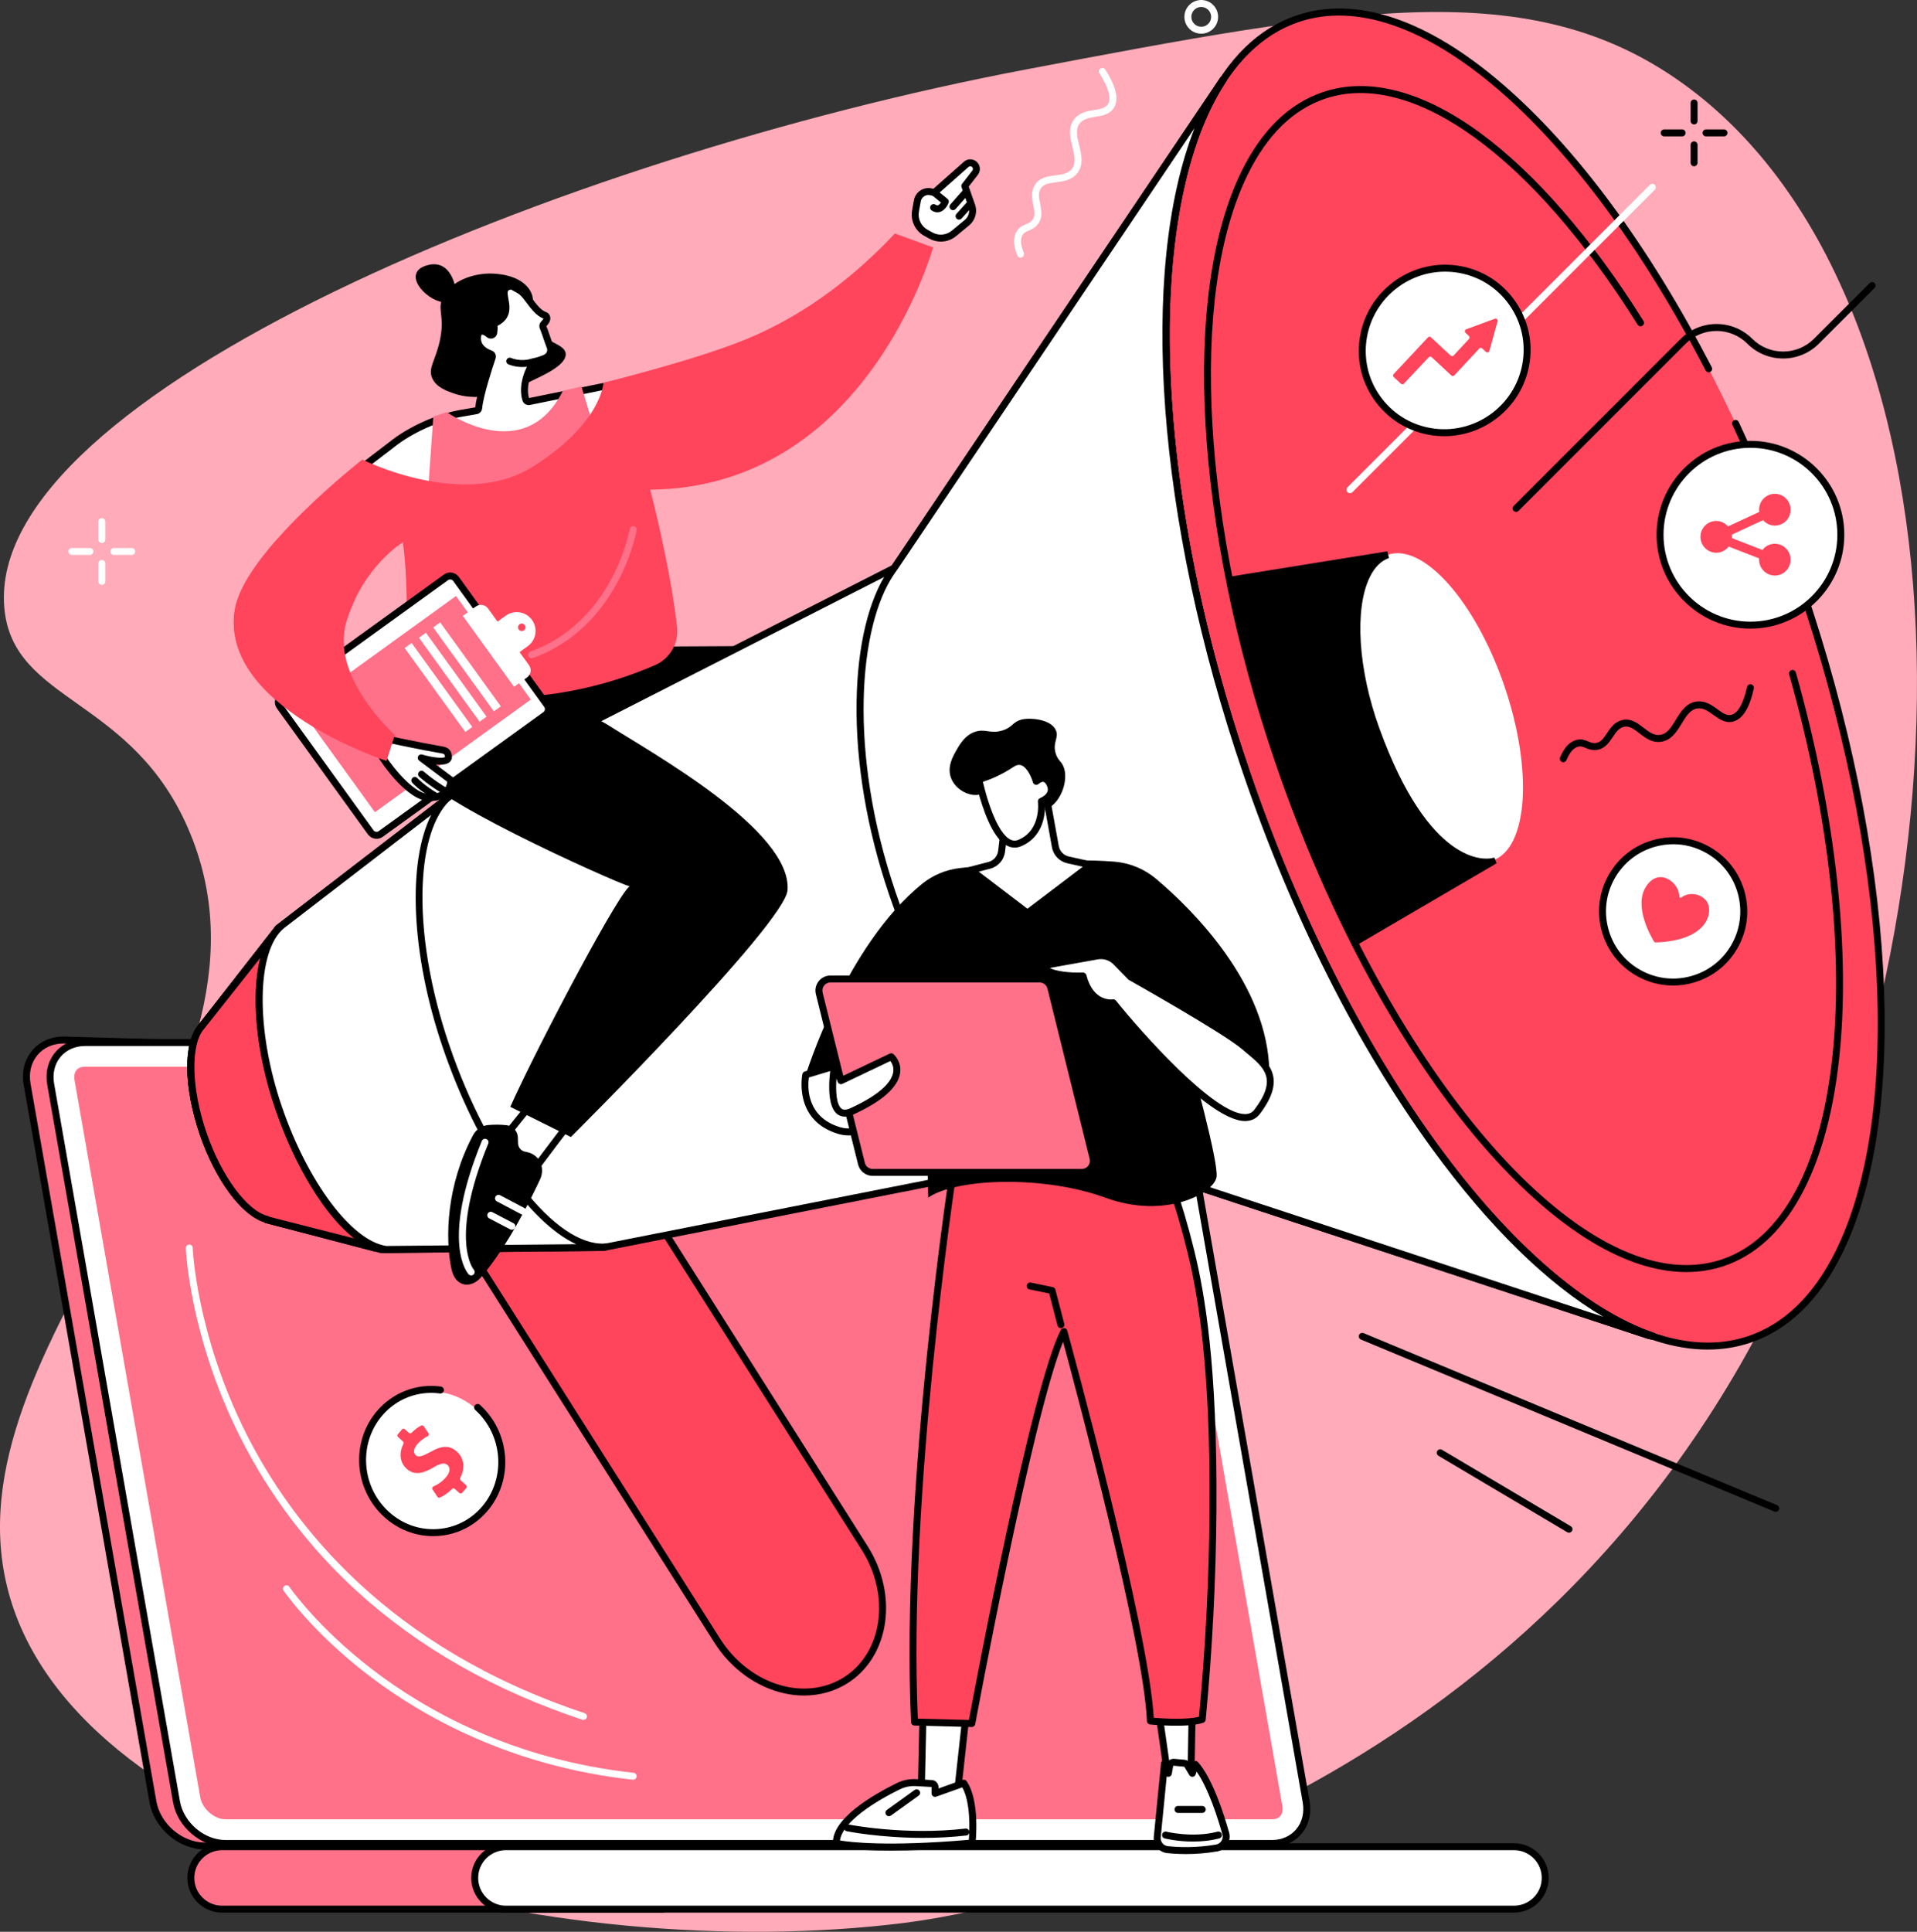<?xml version="1.0" encoding="UTF-8"?>
<svg xmlns="http://www.w3.org/2000/svg" id="Capa_2" data-name="Capa 2" viewBox="0 0 1831.21 1844.92">
  <rect x="0" y="0" width="1831.21" height="1844.92" fill="#333333" stroke="none"/>
  <defs>
    <style>
      .cls-1 {
        fill: #ffabb9;
      }

      .cls-2 {
        fill: #fff;
      }

      .cls-3 {
        fill: #ff7189;
      }

      .cls-4 {
        fill: #ff455c;
      }
    </style>
  </defs>
  <g id="Illustration">
    <g id="Advertising">
      <path class="cls-1" d="M979.26,66.49C536.36,150.51-13.08,376.77,4.09,580.1c7.77,92.08,123.73,84.57,177.69,216.02,103.53,252.21-238.62,486.13-173.46,725.22,66.71,244.77,522.54,356.35,854.59,315.22,46.68-5.78,528.81-73.98,793.25-522.42,239.16-405.58,242.89-1024.9-48.65-1234.42-145.77-104.76-316.95-72.28-628.25-13.23Z"></path>
      <g>
        <g>
          <path class="cls-3" d="M456.44,1731.16c23.07-18.85,47.28-36.42,72.08-53.18,50.33-34.01,103.38-64.42,156.99-93.88,28.2-15.5,57.48-29.52,86.39-43.94,29.08-14.51,58.24-28.89,87.4-43.26,26.65-13.13,53.3-26.26,79.91-39.47,60.47-204.43,126.14-436.19,113.1-436.19l-991.49-27.99c-23.34,0-39,18.99-34.9,42.33l120.15,685.09c4.09,23.34,26.41,42.33,49.75,42.33h220.64c13.01-10.96,26.81-21.08,39.98-31.84Z"></path>
          <path d="M417.67,1766.32h-221.86c-24.88,0-48.66-20.22-53.02-45.07L22.65,1036.16c-2.17-12.39.7-24.06,8.08-32.85,7.24-8.62,17.93-13.37,30.09-13.37l991.59,27.99h0c1.29,0,2.57.66,3.43,1.81,3.19,4.28,11.68,15.63-113.44,438.64l-.41,1.39-1.3.64c-26.61,13.21-53.26,26.34-79.92,39.47-29.61,14.59-58.58,28.87-87.39,43.25-6.53,3.26-13.07,6.49-19.62,9.73-22.06,10.91-44.88,22.19-66.65,34.15-47.75,26.24-103.72,57.9-156.73,93.72-27.16,18.35-50.65,35.69-71.84,53l-2.1-2.57,2.1,2.57c-5.78,4.72-11.77,9.39-17.56,13.91-7.42,5.79-15.1,11.77-22.38,17.9l-.93.78ZM60.72,996.57c-10.08,0-18.96,3.91-24.91,11-6.1,7.27-8.46,17.01-6.63,27.44l120.15,685.09c3.83,21.83,24.68,39.58,46.48,39.58h219.44c7.09-5.94,14.48-11.7,21.64-17.28,5.76-4.49,11.72-9.14,17.44-13.81,21.34-17.44,45-34.89,72.32-53.35,53.23-35.98,109.37-67.72,157.25-94.04,21.9-12.04,44.78-23.35,66.91-34.29,6.54-3.23,13.08-6.47,19.6-9.72,28.82-14.38,57.8-28.67,87.42-43.26,26.22-12.92,52.43-25.83,78.6-38.82,105.45-356.57,115.66-420.76,114.21-430.59l-989.93-27.94ZM1052.18,1024.56s.09,0,.13,0h-.13Z"></path>
        </g>
        <g>
          <g>
            <path class="cls-2" d="M1080.61,995.65H81.37c-22.05,0-36.8,17.88-32.93,39.93l120.15,685.09c3.87,22.05,24.88,39.93,46.94,39.93h999.24c22.05,0,36.8-17.88,32.93-39.93l-120.15-685.09c-3.87-22.06-24.88-39.93-46.94-39.93Z"></path>
            <path d="M1214.77,1763.92H215.53c-23.56,0-46.08-19.14-50.21-42.68l-120.15-685.09c-2.06-11.76.65-22.83,7.65-31.16,6.86-8.17,17-12.67,28.55-12.67h999.24c23.56,0,46.08,19.15,50.21,42.68l120.15,685.09c2.06,11.76-.65,22.83-7.65,31.16-6.86,8.17-17,12.67-28.55,12.67ZM81.37,998.97c-9.56,0-17.89,3.66-23.47,10.3-5.71,6.8-7.91,15.95-6.19,25.74l120.15,685.09c3.6,20.51,23.19,37.19,43.67,37.19h999.24c9.56,0,17.89-3.66,23.47-10.3,5.71-6.8,7.91-15.94,6.19-25.74l-120.15-685.09c-3.6-20.51-23.19-37.19-43.67-37.19H81.37Z"></path>
          </g>
          <path class="cls-3" d="M215.53,1737.5c-10.75,0-22.27-9.93-24.18-20.82l-120.15-685.09c-.69-3.94-.03-7.35,1.86-9.6,2.25-2.68,5.76-3.24,8.32-3.24h999.24c10.75,0,22.27,9.93,24.18,20.82l120.15,685.09c.69,3.94.03,7.35-1.86,9.6-2.25,2.68-5.76,3.24-8.32,3.24H215.53Z"></path>
        </g>
        <g>
          <g>
            <path class="cls-3" d="M620.05,1763.66H212.13c-16.45,0-29.83,13.38-29.83,29.83s13.38,29.83,29.83,29.83h420.1c16.45,0-12.18-59.65-12.18-59.65Z"></path>
            <path d="M632.23,1826.63H212.13c-18.28,0-33.14-14.87-33.14-33.14s14.87-33.14,33.14-33.14h410.01l.9,1.88c3.91,8.16,23.08,49.42,15.9,60.83-1.45,2.31-3.83,3.58-6.71,3.58ZM212.13,1766.98c-14.62,0-26.51,11.89-26.51,26.51s11.89,26.51,26.51,26.51h420.1c.79,0,.95-.24,1.09-.47,3.36-5.33-5.24-31-15.37-52.54H212.13Z"></path>
          </g>
          <g>
            <path class="cls-2" d="M1446.23,1763.66H483.3c-16.47,0-29.83,13.35-29.83,29.83s13.35,29.82,29.83,29.82h962.93c16.47,0,29.83-13.35,29.83-29.82s-13.35-29.83-29.83-29.83Z"></path>
            <path d="M1446.23,1826.63H483.3c-18.28,0-33.14-14.87-33.14-33.14s14.87-33.14,33.14-33.14h962.93c18.28,0,33.14,14.87,33.14,33.14s-14.87,33.14-33.14,33.14ZM483.3,1766.98c-14.62,0-26.51,11.89-26.51,26.51s11.89,26.51,26.51,26.51h962.93c14.62,0,26.51-11.89,26.51-26.51s-11.89-26.51-26.51-26.51H483.3Z"></path>
          </g>
        </g>
      </g>
      <polygon points="752.41 616.81 562.37 617.82 481.22 704.9 659.9 764.67 752.41 616.81"></polygon>
      <g>
        <g>
          <path class="cls-4" d="M808.03,1604.61h0c-38.93,24.76-94.12,7.78-123-37.85l-358.02-565.03,140.36-89.29,358.66,566.03c28.63,45.24,20.59,101.58-18,126.13Z"></path>
          <path d="M768.08,1619.3c-6.3,0-12.7-.71-19.12-2.14-26.61-5.95-50.93-23.67-66.72-48.62l-358.02-565.02c-.98-1.55-.52-3.59,1.02-4.58l140.36-89.29c.74-.47,1.65-.63,2.5-.44.86.19,1.61.72,2.08,1.46l358.66,566.03c29.51,46.62,20.98,105.26-19.02,130.7h0c-12.34,7.85-26.72,11.89-41.74,11.89ZM331.59,1002.75l356.25,562.23c14.86,23.47,37.66,40.13,62.57,45.7,19.99,4.47,39.83,1.32,55.85-8.87l1.78,2.8-1.78-2.8c36.92-23.49,44.53-78.02,16.97-121.55l-356.88-563.23-134.76,85.72Z"></path>
        </g>
        <path class="cls-2" d="M854.21,542.45l-418.18,213.05-170.03,130.67-73.02,93.53-.51.75c-14,15.97-13.62,57.72,1.65,102.39,15.11,44.17,40.48,77.02,61.25,81.79l-.68.23,109.29,28.57,212.74-2.1,464.64-91.73,534.08,175.96,3.85.69c-134.35-45.9-292.64-257.74-388.62-538.37-95.88-280.31-100.38-543.82-22.28-661.75l-.11-.07-310.11,460.49-3.97,5.9Z"></path>
        <ellipse class="cls-4" cx="1455.39" cy="648.5" rx="279.4" ry="666.52" transform="translate(-131.67 507.24) rotate(-18.93)"></ellipse>
        <path d="M1631.27,1288.89c-63.92,0-137.96-44.47-213.02-129.04-91.02-102.55-172.96-252.03-230.72-420.89-87.46-255.71-101.75-506.64-36.41-639.27,21.74-44.13,51.18-72.73,87.49-84.99,56.87-19.2,125.21,3.76,197.62,66.41,70.27,60.8,139.06,154.03,198.94,269.61.84,1.63.21,3.63-1.42,4.47-1.63.84-3.63.21-4.47-1.42C1506.92,117.57,1350.78-16.18,1240.74,20.99c-34.58,11.68-62.73,39.14-83.66,81.63-64.61,131.13-50.19,380.06,36.73,634.18,108.14,316.18,295.87,545.4,437.49,545.43,13.37,0,26.3-2.04,38.74-6.24,34.58-11.68,62.73-39.14,83.66-81.63,64.61-131.13,50.19-380.06-36.73-634.18-18.21-53.25-39.1-105.2-62.09-154.42-.78-1.66-.06-3.64,1.6-4.41,1.66-.78,3.64-.06,4.41,1.6,23.09,49.44,44.07,101.61,62.36,155.08,87.46,255.71,101.75,506.64,36.41,639.27-21.74,44.13-51.18,72.73-87.49,84.99-13.06,4.41-26.73,6.59-40.88,6.59Z"></path>
        <path d="M1610.84,1214.86c-56.61,0-122.15-39.35-188.56-114.18-80.48-90.67-152.93-222.83-203.99-372.11-77.33-226.09-89.95-447.98-32.16-565.28,19.26-39.1,45.36-64.44,77.55-75.31,43.51-14.69,95.47-1.22,150.27,38.96,52.68,38.63,106.61,100.73,155.96,179.6.97,1.55.5,3.6-1.05,4.57-1.55.97-3.6.5-4.57-1.05-100.87-161.21-215.23-243.9-298.47-215.79-30.46,10.28-55.26,34.49-73.72,71.95-57.06,115.8-44.31,335.7,32.48,560.2,95.53,279.29,261.27,481.8,386.25,481.8,11.78,0,23.19-1.8,34.15-5.5,115.38-38.96,142.96-279.12,64.16-558.65-.5-1.76.53-3.6,2.29-4.09,1.77-.49,3.6.53,4.09,2.29,38.3,135.85,52.84,267.95,40.94,371.98-12.1,105.86-50.95,175.03-109.37,194.76-11.58,3.91-23.7,5.85-36.25,5.85Z"></path>
        <ellipse class="cls-2" cx="1375.76" cy="675.8" rx="64.69" ry="154.33" transform="translate(-144.83 482.88) rotate(-18.93)"></ellipse>
        <path d="M1579.3,1279.57c-.19,0-.39-.02-.59-.05l-3.86-.69c-.15-.03-.31-.07-.45-.11l-533.25-175.69-463.79,91.56c-.2.04-.41.06-.61.06l-212.74,2.1c-.27,0-.59-.03-.87-.11l-109.29-28.57c-.56-.15-1.06-.43-1.45-.81-21.81-6.83-46.76-40.52-61.41-83.35-15.67-45.81-16.12-88.14-1.15-105.49l.4-.58,73.15-93.7c.17-.22.37-.42.59-.59l170.03-130.67c.16-.12.33-.23.52-.33l417.41-212.66,313.6-465.68c1.02-1.51,3.05-1.92,4.57-.92.74.48,1.31,1.28,1.48,2.14.18.86.06,1.8-.43,2.53-37.88,57.2-56.9,152.4-53.55,268.06,3.47,120.07,29.83,255.2,76.2,390.79,46.43,135.75,108.49,258.97,179.47,356.33,68.38,93.8,141.92,157.71,207.09,179.97,1.64.56,2.57,2.29,2.14,3.97-.38,1.49-1.72,2.49-3.21,2.49ZM1041.36,1096.28c.35,0,.7.06,1.04.17l489.26,161.2c-53.68-31.57-109.47-86.15-163.74-160.6-71.36-97.89-133.74-221.72-180.38-358.09-83.24-243.36-99.75-480.39-46.43-616.59l-284.14,421.94c-.31.47-.74.85-1.25,1.1l-417.9,212.91-169.45,130.23-72.76,93.2-.38.57c-.08.11-.16.22-.25.32-13.17,15.03-12.21,56.72,2.3,99.13,14.22,41.57,38.97,75.06,58.85,79.63.58.13,1.1.42,1.51.8l106.76,27.91,211.99-2.09,464.34-91.67c.21-.04.43-.06.64-.06Z"></path>
        <g>
          <path class="cls-2" d="M855.14,541.06l313.14-465,.11.07c-78.1,117.93-73.6,381.45,22.28,661.75,95.99,280.63,254.27,492.47,388.62,538.37l-3.85-.69-533.19-175.67-12.36-4.02c-61.93-20.74-134.53-116.25-177.66-243.26-44.27-130.37-37.21-252.7-1.01-305.91l3.93-5.64Z"></path>
          <path d="M1579.3,1279.57c-.19,0-.39-.02-.59-.05l-3.86-.69c-.15-.03-.31-.07-.45-.11l-533.19-175.67-12.35-4.02c-65.11-21.81-137.35-120.4-179.77-245.34-21-61.85-31.67-125.14-30.86-183,.76-53.59,11.5-98.28,30.24-125.84l3.94-5.65,313.13-464.98c1.01-1.51,3.05-1.92,4.57-.92.74.48,1.3,1.28,1.48,2.14.18.86.06,1.8-.43,2.53-37.88,57.2-56.9,152.4-53.55,268.06,3.47,120.07,29.83,255.2,76.2,390.79,46.43,135.75,108.49,258.97,179.47,356.33,68.38,93.8,141.92,157.71,207.09,179.97,1.64.56,2.57,2.29,2.14,3.97-.38,1.49-1.72,2.49-3.21,2.49ZM1141.1,122.37l-283.21,420.55s-.02.03-.03.04l-3.93,5.64c-33.61,49.42-43.93,169.36,1.43,302.95,41.79,123.08,112.35,220,175.57,241.18l12.34,4.01,488.38,160.91c-53.68-31.57-109.47-86.15-163.74-160.6-71.36-97.89-133.74-221.72-180.38-358.09-83.24-243.36-99.75-480.39-46.43-616.59ZM855.14,541.06h.02-.02Z"></path>
        </g>
        <path d="M358.09,1195.2c-.28,0-.56-.04-.84-.11l-103.4-27.03c-.56-.15-1.06-.43-1.45-.81-21.81-6.83-46.76-40.52-61.41-83.35-15.67-45.81-16.12-88.14-1.15-105.49l.4-.58,73.15-93.71c1.13-1.44,3.21-1.7,4.66-.57,1.44,1.13,1.7,3.21.57,4.66l-73.02,93.53-.38.57c-.08.11-.16.22-.25.32-13.17,15.03-12.21,56.72,2.3,99.13,14.22,41.57,38.97,75.06,58.85,79.63.58.13,1.1.42,1.51.8l101.29,26.48c1.77.46,2.83,2.28,2.37,4.05-.39,1.49-1.73,2.48-3.21,2.48Z"></path>
        <g>
          <path class="cls-4" d="M365.04,1192.96c-33.81-7.54-74.29-63.07-98.93-135.1-26.11-76.32-23.75-150.9,2.61-173.62l-75.73,95.46-.51.75c-14,15.97-13.62,57.72,1.65,102.39,15.11,44.17,40.48,77.02,61.25,81.79l-.68.23,110.35,28.11Z"></path>
          <path d="M365.04,1196.28c-.24,0-.48-.03-.73-.08-.84-.19-1.69-.4-2.54-.65l-107.9-27.48c-.57-.14-1.07-.43-1.47-.82-21.81-6.83-46.76-40.52-61.41-83.35-15.67-45.81-16.12-88.14-1.15-105.49l.4-.58c.05-.07.09-.13.14-.2l66.36-83.64c2.8-4.92,6.07-9.05,9.81-12.27,1.3-1.12,3.23-1.07,4.47.12,1.23,1.18,1.36,3.12.3,4.46l-9.2,11.6c-16.88,30.43-14.62,95.29,7.14,158.88,23.73,69.37,62.14,123.14,94.23,132.35l2.37.6c1.76.45,2.83,2.22,2.41,3.99-.36,1.52-1.72,2.55-3.22,2.55ZM257.61,1162.17l80.61,20.53c-27.84-22.01-55.97-67.39-75.26-123.78-18.61-54.41-23.23-108.58-14.25-144.15l-53.5,67.53c-.08.11-.16.22-.25.32-13.17,15.03-12.21,56.72,2.3,99.13,14.22,41.57,38.97,75.06,58.85,79.63.57.13,1.08.41,1.49.78Z"></path>
        </g>
        <g>
          <path class="cls-2" d="M568.95,1191.4l9.06-.44c-49.32,2.8-113.94-80.58-151.81-191.28-38.61-112.9-33.31-219.07,9.82-244.18l-5.68,4.37-161.18,123.99c-26.78,22.25-29.31,97.24-3.06,174,25.33,74.07,68.35,130.46,102.66,135.41l200.19-1.87Z"></path>
          <path d="M368.77,1196.59c-.16,0-.32-.01-.47-.03-36.08-5.21-79.39-61.8-105.33-137.62-26.46-77.35-24.7-153.71,4.08-177.63l158.01-121.56c2.88-2.8,5.98-5.18,9.3-7.12,1.51-.88,3.45-.44,4.42,1.02.98,1.45.65,3.41-.73,4.48l-8.92,6.86c-14.84,14.67-23.74,42.42-25.35,79.82-1.95,45.26,7.12,99.88,25.57,153.79,37.6,109.94,100.99,191.01,147.85,189.07l.66-.03c1.84-.11,3.38,1.31,3.48,3.14.1,1.82-1.3,3.38-3.13,3.49-.23.01-.46.02-.69.03l-8.39.41s-.09,0-.13,0l-200.19,1.87h-.03ZM411.91,778.24l-140.72,108.25c-26.24,21.8-27.14,96.64-1.94,170.3,24.7,72.22,66.61,128.14,99.75,133.16l181.42-1.69c-44.89-20.75-94.92-92.7-127.35-187.51-30.77-89.96-33.89-177.41-11.16-222.51Z"></path>
        </g>
        <g>
          <path d="M1325.81,529.78c-33.85,11.43-40.38,86.58-11.35,166.72,48.68,134.38,104.36,127.68,110.98,126.36.12-.02.16.14.05.2l-129.42,75.67c-26.73-52.66-51.22-110.46-72.28-172.03-20.19-59.02-35.75-117.2-46.78-172.95l148.79-23.97h0Z"></path>
          <path d="M1294.72,903.37l-1.59-3.14c-27.42-54.02-51.8-112.04-72.46-172.46-19.81-57.93-35.59-116.26-46.89-173.38l-.67-3.37,152.18-24.51,1.59,6.42c-7.6,2.57-13.84,8.81-18.54,18.57-14.64,30.39-10.92,88.21,9.25,143.88,47.82,132.01,101.27,125.41,107.21,124.23l2.75-.55,2.11,5.3-2.47,1.57-132.46,77.45ZM1180.95,556.48c11.2,55.75,26.66,112.64,45.99,169.15,20.16,58.95,43.88,115.61,70.51,168.46l116.28-67.99c-21.09-3.14-64.33-23.4-102.39-128.47-21.06-58.13-24.59-116.63-8.99-149.02,2.51-5.22,5.45-9.59,8.79-13.11l-130.2,20.97Z"></path>
        </g>
      </g>
      <g>
        <g>
          <g>
            <path class="cls-2" d="M551.32,1063.37c-1.51.78-55.88,73.56-55.88,73.56l-23.55-38.58,47.91-59.29,31.52,24.31Z"></path>
            <path d="M495.44,1140.25c-.05,0-.1,0-.16,0-1.1-.05-2.1-.65-2.68-1.59l-23.55-38.58c-.73-1.2-.63-2.72.25-3.82l47.91-59.29c1.13-1.4,3.18-1.64,4.61-.54l31.52,24.31c.9.69,1.38,1.8,1.28,2.93-.08.88-.51,1.69-1.17,2.25-2.98,3.19-34.63,45.26-55.36,73-.63.84-1.61,1.33-2.66,1.33ZM475.94,1098.62l19.78,32.4c33.76-45.16,46.12-61.25,50.87-67.1l-26.24-20.24-44.41,54.95Z"></path>
          </g>
          <g>
            <path d="M501.94,1099.97c3.52.56,7.76,2.04,11.17,5.65,5.13,5.44,6.06,13.65,2.89,20.49-7.92,17.09-30.75,63.84-56.54,93.81-9.12,10.59-24.44,10.07-28.24-8.15-6.23-29.86-4.67-80.1,20.7-127.69,2.91-5.46,8.37-9.14,14.53-9.65,5.03-.42,11.4-.59,17.65.2,5.97.76,10.43,5.82,10.59,11.83l.14,5.42c.11,4.07,3.08,7.44,7.1,8.08Z"></path>
            <path class="cls-2" d="M450.1,1218.1c-.88,0-1.76-.35-2.41-1.05-1.12-1.2-27.01-30.62,12.6-127.42.69-1.7,2.64-2.51,4.33-1.81,1.7.69,2.51,2.63,1.81,4.33-37.68,92.08-14.1,120.14-13.86,120.41,1.21,1.36,1.11,3.45-.23,4.67-.64.58-1.44.87-2.24.87Z"></path>
            <path class="cls-2" d="M488.96,1174.47c-.52,0-1.04-.12-1.53-.38l-20.14-10.51c-1.62-.85-2.25-2.85-1.41-4.48.85-1.62,2.85-2.26,4.48-1.41l20.14,10.51c1.62.85,2.25,2.85,1.41,4.48-.59,1.13-1.75,1.78-2.94,1.78Z"></path>
            <path class="cls-2" d="M499.73,1160.18c-.52,0-1.05-.12-1.55-.38l-23.52-12.42c-1.62-.86-2.24-2.86-1.39-4.48.86-1.62,2.86-2.24,4.48-1.39l23.52,12.42c1.62.86,2.24,2.86,1.39,4.48-.6,1.13-1.75,1.77-2.94,1.77Z"></path>
          </g>
          <path d="M491.1,645.48c-19.12-9.81-61.28-32.37-74.46-15.4-20.41,26.29-25.95,91.61-14.82,109.54,18.11,29.18,206.04,111.99,200.53,106.88-5.51-5.11-87.39,149.38-114.93,210.57l57.93,28.82s204.73-203.76,206.97-235.8c4.01-57.31-130.4-131.36-172.07-158.02-5.6-3.58-55.28-29.2-89.15-46.58Z"></path>
        </g>
        <g>
          <path d="M423.72,282.78c-7.14,12.85,1.95,17.91-3.73,43.24-4.18,18.6-11.24,25.48-7.18,35.01,3.65,8.59,13.22,12.05,19.55,14.34,28.7,10.38,57.41-3.12,75.03-11.41,14.26-6.7,33.81-15.9,32.99-26.14-.82-10.12-20.57-9.6-29.08-26.88-6.84-13.9,2.1-22.03-5.22-33.86-9.48-15.3-33.16-15.75-36.96-15.82-15.24-.29-36.6,5.69-45.38,21.52Z"></path>
          <g>
            <g>
              <path class="cls-2" d="M582.87,367.8l-77.4,15.73c-1.4.24-2.77-.6-3.19-1.97-4.54-14.9,4.3-30.95,6.83-35.1.4-.66,1.05-1.1,1.8-1.27,3.84-.85,7.32-2.05,10.48-3.54,3.89-1.84,5.65-6.43,4.09-10.43-2.51-6.46-5.17-15.14-6.74-18.72-.38-.87-.32-1.89.25-2.65,1.39-1.87,3.49-3.26,3.37-6.17-.04-1.1-.76-2.11-1.8-2.47-9.48-3.27-16.27-18.04-22.5-22.72-2.96-2.22-5.01-2.88-8.36-4.91-.56-.34-1.24-.51-1.89-.4-16.49,2.81,7.63,24.21-14.31,35.15-1.09.54-1.79,1.72-1.6,2.93.29,1.79.1,4.16-.21,6.34,0,.02,0,.04,0,.07-.32,2.19-2.97,3.15-4.63,1.68-3.12-2.78-6.4-3.69-8.4-2.64-2.84,1.5-2.91,6.86-2.07,10.11,1.66,6.48,8.2,9.73,11.95,11.09,1.43.52,2.18,2.08,1.69,3.52-2.92,8.67-11.82,35.81-12.97,48.28-.12,1.28-1.06,2.32-2.32,2.54l-14.75,2.54c-22.21,3.83-48.91,15.96-66.4,30.17l-22.53,17.23c-1.76,1.43-9.58,5.59-8.06,7.27,43.41,48.29,134.02,23.37,167.75,10.19,32.7-12.78,67.64-77.72,78.85-63.94,7.37,9.06-4.73-28.29-6.91-27.91Z"></path>
              <path d="M419.59,481.2c-29.01,0-58.63-7-78.88-29.52-.81-.9-1.17-2.06-1.01-3.27.36-2.71,3.09-4.65,7.54-7.52.82-.53,1.53-.98,1.91-1.28l22.61-17.29c17.83-14.48,45.13-26.88,67.86-30.8l14.37-2.48c1.26-12.48,9.32-37.45,12.93-48.19-4.42-1.69-11.58-5.53-13.55-13.2-1.08-4.22-.98-11.39,3.74-13.88,3.17-1.66,7.48-.71,11.42,2.47.29-2.38.22-3.72.1-4.46-.42-2.62.94-5.2,3.39-6.42,9.67-4.82,8.47-11.32,7.09-18.84-.85-4.64-1.66-9.03.8-12.55,1.5-2.15,3.9-3.48,7.34-4.07,1.4-.24,2.88.05,4.17.83,1.23.75,2.28,1.29,3.26,1.81,1.72.91,3.35,1.76,5.38,3.28,2.75,2.07,5.38,5.56,8.17,9.25,3.99,5.29,8.52,11.3,13.42,12.99,2.31.8,3.94,3,4.03,5.47.14,3.54-1.82,5.74-3.11,7.2-.22.25-.44.49-.65.74.85,2,1.91,5.09,3.12,8.63,1.1,3.22,2.36,6.86,3.53,9.91,2.19,5.64-.35,12.07-5.77,14.63-3.38,1.6-7.07,2.86-10.99,3.74-2.04,3.39-10.32,18.36-6.5,31.78l76.88-15.62s.07-.01.1-.02c3.07-.53,4.76,1.86,8.22,11.6,7.53,21.2,4.59,22.85,2.84,23.84-1.37.77-3.56,1.02-6.15-2.16-.5-.62-.87-.68-1.2-.68h-.06c-4.93,0-16.11,12.67-25.98,23.85-14.57,16.51-31.09,35.23-47.83,41.77-7.32,2.86-49.25,18.46-92.54,18.46ZM347.23,448.94c48.18,50.27,150.83,12.18,162.49,7.62,15.25-5.96,31.9-24.82,45.27-39.98,14.8-16.77,23.53-26.26,31.14-26.09.65.01,1.28.1,1.88.26-1.49-6.16-4.69-15.66-6.5-19.29l-75.4,15.32c-3.14.56-6.12-1.29-7.02-4.25-4.91-16.1,4.25-33,7.17-37.8.86-1.41,2.28-2.42,3.92-2.78,3.5-.78,6.79-1.89,9.78-3.3,2.29-1.08,3.36-3.82,2.42-6.23-1.23-3.16-2.5-6.88-3.62-10.15-1.18-3.45-2.3-6.7-3.06-8.44-.87-1.98-.63-4.27.62-5.95.4-.54.84-1.04,1.29-1.54.93-1.04,1.33-1.54,1.42-2.15-6.59-2.49-11.64-9.18-16.1-15.1-2.49-3.31-4.85-6.43-6.86-7.94-1.6-1.2-2.87-1.87-4.48-2.71-1.06-.55-2.17-1.14-3.48-1.93-1.04.2-2.27.58-2.76,1.28-.87,1.25-.28,4.45.29,7.54,1.38,7.49,3.46,18.78-10.39,25.85.23,1.82.14,4.09-.27,6.91-.33,2.29-1.85,4.15-3.97,4.92-2.12.77-4.48.32-6.16-1.18-2.43-2.17-4.28-2.36-4.65-2.18-.58.37-1.17,3.37-.4,6.35,1.29,5,6.73,7.65,9.87,8.79,3.15,1.14,4.78,4.53,3.7,7.7-2.72,8.07-11.69,35.35-12.81,47.52-.25,2.77-2.34,5.03-5.06,5.5l-14.75,2.54c-21.7,3.75-47.78,15.59-64.88,29.47l-22.61,17.29c-.5.41-1.35.96-2.42,1.65-.85.55-2.47,1.6-3.62,2.47Z"></path>
            </g>
            <g>
              <path class="cls-2" d="M486.94,344.93s10.02,4.6,21.94.72l-21.94-.72Z"></path>
              <path d="M498.98,350.52c-7.68,0-13.1-2.43-13.42-2.58-1.67-.76-2.4-2.73-1.63-4.4.76-1.66,2.73-2.39,4.39-1.64h0c.09.04,9.08,3.99,19.54.58,1.74-.57,3.62.38,4.18,2.13.57,1.74-.39,3.62-2.13,4.18-3.91,1.27-7.63,1.72-10.93,1.72Z"></path>
            </g>
          </g>
          <path d="M435.31,276.5s-3.58-30.06-27.61-23.05c-24.03,7.01-2.18,32.59,15.62,35.28,17.8,2.69,11.99-12.23,11.99-12.23Z"></path>
        </g>
        <g>
          <g>
            <g>
              <path class="cls-2" d="M892.47,183.94l30.51-26.99c2.12-1.87,5.27-1.96,7.49-.21h0c2.52,1.99,2.96,5.63,1,8.17l-9.86,12.72,6.63,18.78c2.04,5.78.26,12.22-4.46,16.13l-12.5,10.34c-6.25,5.18-15.04,5.99-22.14,2.05l-4.78-2.65c-7.35-4.08-11.31-12.39-9.84-20.67l1.73-9.77c1.08-6.12,7.1-10.07,13.14-8.63l3.07.73Z"></path>
              <path d="M898.74,230.75c-3.83,0-7.68-.96-11.21-2.93l-4.77-2.65c-8.59-4.77-13.21-14.47-11.5-24.15l1.73-9.77c.68-3.81,2.92-7.22,6.16-9.34,3.24-2.12,7.26-2.83,11.02-1.93l1.4.33,29.22-25.85c3.32-2.94,8.26-3.08,11.75-.33,3.93,3.1,4.63,8.85,1.57,12.8l-8.75,11.29,6.03,17.07c2.49,7.06.29,15.02-5.48,19.8l-12.5,10.34c-4.25,3.52-9.43,5.32-14.66,5.32ZM886.87,186.23c-1.44,0-2.85.42-4.09,1.23-1.74,1.14-2.9,2.9-3.26,4.95l-1.73,9.77c-1.22,6.89,2.07,13.79,8.18,17.19l4.78,2.65c5.95,3.31,13.17,2.63,18.42-1.7l12.5-10.34c3.64-3.01,5.02-8.02,3.45-12.47l-6.63-18.78c-.38-1.06-.18-2.25.51-3.14l9.86-12.72c.85-1.09.65-2.67-.43-3.53-.96-.76-2.32-.72-3.24.09l-30.51,26.99c-.81.72-1.92,1-2.97.74l-3.07-.73c-.59-.14-1.17-.21-1.76-.21Z"></path>
            </g>
            <g>
              <path class="cls-2" d="M892.47,183.94l10.56,8.57s-4.09,10.39-11.2,5.73l.64-14.3Z"></path>
              <path d="M895.42,202.76c-1.55,0-3.4-.42-5.41-1.74-1.53-1-1.96-3.06-.96-4.59,1.01-1.53,3.06-1.96,4.59-.96,1.35.88,2.07.65,2.34.57,1.06-.33,2.08-1.5,2.84-2.66l-8.45-6.86c-1.42-1.15-1.64-3.24-.48-4.67,1.15-1.42,3.24-1.64,4.67-.48l10.56,8.57c1.12.91,1.53,2.45,1,3.79-.28.71-2.88,6.97-8.11,8.63-.71.23-1.59.4-2.58.4Z"></path>
            </g>
            <g>
              <path class="cls-2" d="M923.37,182.67l-13,14.71,13-14.71Z"></path>
              <path d="M910.37,200.7c-.78,0-1.56-.27-2.2-.83-1.37-1.21-1.5-3.31-.29-4.68l12.99-14.71c1.21-1.37,3.31-1.5,4.68-.29,1.37,1.21,1.5,3.31.29,4.68l-12.99,14.71c-.66.74-1.57,1.12-2.49,1.12Z"></path>
            </g>
            <g>
              <path class="cls-2" d="M926.59,194.81l-10.46,11.61,10.46-11.61Z"></path>
              <path d="M916.13,209.74c-.79,0-1.59-.28-2.22-.85-1.36-1.23-1.47-3.32-.24-4.69l10.46-11.61c1.23-1.36,3.33-1.47,4.69-.24,1.36,1.23,1.47,3.32.24,4.69l-10.46,11.61c-.65.73-1.56,1.1-2.47,1.1Z"></path>
            </g>
          </g>
          <path class="cls-3" d="M413.89,397.93l12.87-4.3s74.34,52.43,110.9-20.27l17.77-4.25,30.95,102.09-180.41,39.5,7.92-112.76Z"></path>
          <path class="cls-4" d="M891.45,236.36c-12.2-4.45-24.4-8.89-36.6-13.34-54.84,58.32-107.24,87.2-146.7,102.81-48.6,19.22-131.69,39.73-131.69,39.73h0s-1.6,38.87-67.79,80.34c-66.18,41.48-162.5-7.01-162.5-7.01,0,0-113.08,88.1-121.9,143.69-14.64,92.34,144.95,144.15,144.95,144.15l7.93-24.81s-62.65-55.84-46.13-108.88c16.52-53.03,53.91-75.17,53.91-75.17,8.05,62.46.15,134.39.15,134.39,105.54,31.97,199.24,1.11,240.82-17.09,14.16-6.2,22.57-20.89,20.87-36.26-6.38-57.8-25.63-131.27-25.63-131.27,24.73-.17,51.54-3.73,79.02-13,134.23-45.31,183.24-192.8,191.28-218.28Z"></path>
          <path class="cls-3" d="M507.65,628.74c-1.36,0-2.64-.84-3.12-2.2-.62-1.73.28-3.62,2-4.24,79.37-28.45,94.88-116.23,95.03-117.11.3-1.81,2.01-3.02,3.82-2.73,1.81.3,3.03,2.01,2.73,3.82-.15.92-16.24,92.48-99.33,122.27-.37.13-.75.2-1.12.2Z"></path>
          <g>
            <g>
              <path class="cls-2" d="M522.54,673.23l-86.94-120.33c-2.21-3.06-6.49-3.75-9.56-1.54l-157.31,113.66c-3.06,2.21-3.75,6.49-1.54,9.56l86.94,120.33c2.21,3.06,6.49,3.75,9.56,1.54l157.31-113.66c3.06-2.21,3.75-6.49,1.54-9.56Z"></path>
              <path d="M359.71,801.06c-.54,0-1.09-.04-1.64-.13-2.68-.43-5.03-1.88-6.62-4.08l-86.94-120.33c-3.28-4.54-2.26-10.9,2.28-14.19l157.31-113.65c4.54-3.28,10.91-2.26,14.19,2.29l86.94,120.33h0c3.28,4.54,2.26,10.91-2.28,14.19l-157.31,113.66c-1.75,1.26-3.81,1.93-5.93,1.93ZM430.05,553.39c-.72,0-1.44.22-2.06.67l-157.3,113.65c-.76.55-1.27,1.37-1.42,2.3-.15.93.07,1.86.62,2.62l86.94,120.33c.55.76,1.37,1.27,2.3,1.42.93.14,1.86-.07,2.63-.62l157.3-113.66c1.57-1.14,1.93-3.35.79-4.92l-86.94-120.33c-.69-.95-1.77-1.46-2.86-1.46Z"></path>
            </g>
            <rect class="cls-3" x="305.01" y="611.46" width="183.71" height="122.02" transform="translate(-318.65 359.81) rotate(-35.85)"></rect>
            <g>
              <path class="cls-2" d="M505.34,635.31l-39.13-54.16c-2.71-3.74-7.93-4.59-11.68-1.88l-12.39,8.95,48.93,67.72,12.39-8.95c3.74-2.71,4.59-7.94,1.88-11.68Z"></path>
              <path class="cls-2" d="M508.18,592.04c-5.81-8.04-17.03-9.85-25.07-4.04l-14.55,10.51,21.03,29.11,14.55-10.51c8.04-5.81,9.85-17.03,4.04-25.07ZM495.54,601.17c-1.15-1.59-.79-3.81.8-4.95,1.59-1.15,3.81-.79,4.95.8,1.15,1.59.79,3.8-.8,4.95-1.59,1.15-3.81.79-4.95-.8Z"></path>
            </g>
            <rect class="cls-2" x="396.64" y="632.79" width="98.93" height="8.2" transform="translate(701.09 -97.7) rotate(54.15)"></rect>
            <rect class="cls-2" x="383.01" y="642.64" width="98.93" height="8.2" transform="translate(703.42 -82.57) rotate(54.15)"></rect>
            <rect class="cls-2" x="369.37" y="652.49" width="98.93" height="8.2" transform="translate(705.76 -67.44) rotate(54.15)"></rect>
          </g>
          <g>
            <g>
              <path class="cls-2" d="M365.19,723.2s26.07,40.52,46.75,38.62c20.68-1.9,18.49-16.96,18.49-16.96l-28.06-21.06s27.65,8.3,25.97-1.82c-.86-5.2-3.34-5.33-9.74-6.42-16.57-2.84-47.12-9.33-47.12-9.33l-6.29,16.98Z"></path>
              <path d="M410.56,765.2c-22.04,0-47.08-38.52-48.17-40.21-.56-.88-.68-1.97-.32-2.95l6.29-16.98c.57-1.54,2.2-2.43,3.8-2.09.31.06,30.68,6.51,46.99,9.3l1.01.17c5.72.96,10.24,1.73,11.44,8.98.43,2.57-.33,4.86-2.13,6.45-2.76,2.43-7.96,2.72-13.22,2.19l16.16,12.13c.7.53,1.17,1.31,1.29,2.18.04.28.93,6.8-3.62,12.57-3.68,4.68-9.69,7.43-17.85,8.18-.56.05-1.12.08-1.68.08ZM368.88,722.78c7.75,11.6,28.09,37.1,42.75,35.73,6.23-.57,10.66-2.46,13.18-5.6,1.88-2.34,2.29-4.88,2.35-6.36l-26.79-20.11c-1.29-.97-1.69-2.71-.97-4.15.72-1.44,2.38-2.14,3.91-1.68,10.59,3.17,20.38,3.83,21.78,2.28-.01,0,0-.13-.04-.38-.42-2.53-.43-2.58-5.99-3.52l-1.03-.18c-13.51-2.31-36.49-7.09-44.44-8.76l-4.71,12.72Z"></path>
            </g>
            <g>
              <path class="cls-2" d="M396.27,745.35s6.28,7.18,20.78,15.63l-20.78-15.63Z"></path>
              <path d="M417.06,764.3c-.57,0-1.14-.15-1.67-.45-14.81-8.63-21.34-16.01-21.61-16.32-1.21-1.38-1.07-3.48.31-4.68,1.38-1.21,3.47-1.07,4.68.31.14.15,6.28,6.98,19.96,14.95,1.58.92,2.12,2.95,1.2,4.54-.62,1.06-1.73,1.65-2.87,1.65Z"></path>
            </g>
            <g>
              <path class="cls-2" d="M402.67,739.41s8.5,7.77,23.62,16.8l-23.62-16.8Z"></path>
              <path d="M426.29,759.53c-.58,0-1.16-.15-1.7-.47-15.24-9.1-23.8-16.88-24.16-17.2-1.35-1.24-1.44-3.33-.21-4.69,1.24-1.35,3.33-1.45,4.69-.21.08.08,8.47,7.68,23.08,16.4,1.57.94,2.09,2.98,1.15,4.55-.62,1.04-1.72,1.62-2.85,1.62Z"></path>
            </g>
          </g>
          <path class="cls-4" d="M331.02,593.04c2.3-7.38,5.01-14.14,7.96-20.35-1.56-1.27-3.11-2.55-4.65-3.84-11.21-9.4-22.33-18.77-33.98-27.63-11.74-8.93-23.57-17.75-35.47-26.47-20.36,23.04-37.4,47.58-40.61,67.82-14.65,92.34,144.95,144.15,144.95,144.15l7.93-24.81s-62.65-55.84-46.13-108.88Z"></path>
        </g>
      </g>
      <g>
        <g>
          <g>
            <polygon class="cls-2" points="1106.11 1629.56 1116.08 1699.55 1137.65 1699.55 1138.86 1630.71 1106.11 1629.56"></polygon>
            <path d="M1137.65,1702.87h-21.58c-1.65,0-3.05-1.22-3.28-2.85l-9.97-69.99c-.14-.97.16-1.96.82-2.69.66-.73,1.61-1.12,2.59-1.1l32.75,1.15c1.81.06,3.23,1.57,3.2,3.37l-1.2,68.83c-.03,1.81-1.51,3.26-3.32,3.26ZM1118.96,1696.23h15.44l1.09-62.31-25.53-.9,9.01,63.21Z"></path>
          </g>
          <g>
            <path class="cls-2" d="M1115.21,1766.46c10.32,1.11,27.22,1.82,46.91-1.57,6.45-1.11,10.54-7.54,8.77-13.85-4.94-17.56-15.59-50.83-28.98-65.97l-2.92,8.55-4.68-7.8c-.64-1.07-1.75-1.77-2.99-1.88l-9.72-.91c-2.03-.19-3.87,1.21-4.22,3.22l-1.3,7.37-3.69-9.5-6.92,70.31c-.59,6.01,3.75,11.39,9.75,12.03Z"></path>
            <path d="M1132.84,1770.7c-7.04,0-13.13-.42-17.98-.94h0c-7.77-.83-13.47-7.86-12.7-15.66l6.92-70.3c.15-1.53,1.33-2.75,2.85-2.96,1.43-.2,2.83.56,3.44,1.86,1.46-2,3.92-3.21,6.53-2.97l9.72.91c2.28.21,4.35,1.51,5.53,3.48l1.01,1.68.61-1.79c.38-1.12,1.33-1.95,2.49-2.18,1.16-.23,2.35.17,3.14,1.05,13.74,15.53,24.5,48.81,29.69,67.27,1.1,3.9.49,8.1-1.67,11.52-2.17,3.44-5.71,5.81-9.73,6.5-11,1.89-21.14,2.54-29.85,2.54ZM1114.5,1696.54l-5.73,58.21c-.41,4.19,2.64,7.96,6.8,8.41,0,0,0,0,0,0,10.42,1.12,26.85,1.76,45.99-1.54,2.19-.38,4.05-1.62,5.24-3.5,1.18-1.86,1.5-4.06.9-6.18-4.55-16.19-13.46-44.06-24.63-60l-.94,2.76c-.42,1.22-1.51,2.09-2.79,2.23-1.28.12-2.53-.49-3.19-1.59l-4.68-7.8c-.1-.16-.27-.27-.46-.29l-9.72-.91c-.28-.03-.59.18-.64.49l-1.3,7.38c-.26,1.47-1.46,2.58-2.94,2.73-.68.07-1.34-.08-1.91-.38Z"></path>
          </g>
          <path d="M1139.73,1758.75c-14.96,0-26.45-2.81-27.17-2.99-1.78-.45-2.86-2.25-2.41-4.02.45-1.78,2.24-2.86,4.02-2.42.25.06,25.35,6.18,48.82,0,1.78-.47,3.59.59,4.05,2.37.47,1.77-.59,3.59-2.37,4.05-8.57,2.25-17.22,3-24.95,3Z"></path>
          <path d="M1148.44,1731.38h-23.14c-1.83,0-3.32-1.49-3.32-3.32s1.49-3.32,3.32-3.32h23.14c1.83,0,3.32,1.49,3.32,3.32s-1.49,3.32-3.32,3.32Z"></path>
          <g>
            <polygon class="cls-2" points="923.03 1635.81 914.06 1717.38 879.75 1724.56 881.84 1628.92 923.03 1635.81"></polygon>
            <path d="M879.75,1727.88c-.77,0-1.52-.27-2.12-.77-.78-.65-1.22-1.61-1.2-2.62l2.09-95.65c.02-.96.46-1.87,1.2-2.48.74-.62,1.71-.87,2.66-.72l41.2,6.89c1.74.29,2.94,1.89,2.75,3.64l-8.98,81.57c-.16,1.43-1.21,2.59-2.62,2.89l-34.31,7.19c-.23.05-.45.07-.68.07ZM885.07,1632.82l-1.91,87.64,27.87-5.83,8.37-76.06-34.32-5.74Z"></path>
          </g>
          <g>
            <path class="cls-2" d="M928.54,1760.14s4.39-39.25-7.91-57.17l-27.45,9.77v-5.86c0-1.89-1.35-3.45-3.07-3.54l-15.31-.88c-5.71-.33-11.4.85-16.62,3.42-18.34,9.02-60.54,32.25-59.2,54.53,0,0,33.22,8.25,129.55-.26Z"></path>
            <path d="M850.69,1767.34c-36.93,0-51.6-3.48-52.5-3.71-1.41-.35-2.43-1.57-2.51-3.02-1.41-23.4,37.65-46.2,61.05-57.71,5.72-2.81,12.04-4.12,18.28-3.75l15.31.88c3.47.2,6.2,3.21,6.2,6.86v1.16l23.02-8.2c1.42-.5,3,0,3.85,1.25,12.85,18.73,8.65,57.77,8.47,59.42-.18,1.57-1.43,2.8-3.01,2.94-33.05,2.92-58.69,3.89-78.14,3.89ZM802.38,1757.69c9.37,1.6,45.11,6.11,123.1-.61.66-8.56,1.95-35.37-6.26-50.08l-24.92,8.88c-1.02.36-2.15.21-3.03-.41-.88-.62-1.41-1.63-1.41-2.71v-5.86c0-.17-.06-.26-.09-.28l-15.16-.83c-5.09-.29-10.27.77-14.97,3.08-34.61,17.02-55.64,35.03-57.27,48.83ZM928.54,1760.14h.02-.02Z"></path>
          </g>
          <path d="M881.8,1755.24c-41.02,0-72.46-6.24-72.87-6.33-1.8-.36-2.96-2.11-2.59-3.91.36-1.8,2.12-2.97,3.91-2.59.53.11,53.94,10.7,112.06,3.95,1.83-.2,3.47,1.09,3.68,2.91.21,1.82-1.09,3.47-2.91,3.68-14.27,1.65-28.25,2.28-41.28,2.28Z"></path>
          <path d="M849.17,1734.53c-1.03,0-2.05-.48-2.7-1.38-1.07-1.49-.73-3.56.76-4.63l26.43-19.01c1.49-1.07,3.56-.73,4.63.76,1.07,1.49.73,3.56-.76,4.63l-26.43,19.01c-.59.42-1.26.62-1.93.62Z"></path>
          <g>
            <path class="cls-4" d="M912.33,1106.53s-49.23,312.9-38.75,538.1l54.73,1.42s58.7-317.58,87.98-374.39c0,0,79.56,289.55,82.62,371.96,0,0,35.4,3.56,49.51-1.52,7.58-79.54,9.86-147.2,10.24-198.88,1.08-147.93-13.05-215.12-20.8-247-7.12-29.27-14.75-53.06-20.33-69.15l-18.62-53.12-186.59,32.59Z"></path>
            <path d="M928.32,1649.36s-.06,0-.09,0l-54.73-1.42c-1.74-.05-3.15-1.43-3.23-3.16-10.38-222.95,38.29-535.63,38.78-538.76.22-1.4,1.31-2.51,2.71-2.75l186.59-32.59c1.6-.28,3.17.64,3.7,2.17l18.62,53.12c7.86,22.67,14.73,46.04,20.42,69.46,9.46,38.94,21.93,106.99,20.89,247.81-.48,65.82-3.93,132.83-10.25,199.17-.12,1.28-.97,2.37-2.18,2.81-14.65,5.27-49.49,1.85-50.97,1.7-1.65-.17-2.92-1.52-2.98-3.18-2.72-72.99-66.74-312.98-80.09-362.31-29.75,73.09-83.38,362.19-83.94,365.22-.29,1.58-1.67,2.72-3.26,2.72ZM876.76,1641.39l48.81,1.26c6.23-33.45,59.73-318.12,87.78-372.52.63-1.22,1.94-1.93,3.29-1.78,1.36.14,2.49,1.1,2.85,2.42,3.21,11.7,77.93,284.42,82.61,369.79,8.1.66,31.41,2.18,43.24-.98,6.17-65.43,9.54-131.5,10.02-196.4,1.03-140.09-11.33-207.6-20.71-246.19-5.65-23.22-12.45-46.38-20.24-68.84l-17.69-50.46-181.48,31.7c-4.44,29.09-47.79,320.17-38.49,532Z"></path>
          </g>
          <path d="M1013.4,1268.42c-1.48,0-2.82-.99-3.21-2.49l-7.92-30.61-18.89-3.9c-1.79-.37-2.95-2.13-2.58-3.92.37-1.79,2.12-2.95,3.92-2.58l20.91,4.32c1.24.25,2.22,1.19,2.54,2.42l8.44,32.61c.46,1.77-.61,3.58-2.38,4.04-.28.07-.56.11-.83.11Z"></path>
        </g>
        <g>
          <path d="M917.15,829.01c32.02-3.61,99.78-10.04,147.45-6.08,14.65,1.22,28.55,6.94,39.79,16.42,33.85,28.59,107.2,100.23,108.16,185.02l-75.14-10.9s26.53,95.06,24.72,110.34c-1.81,15.28-48.32,41.27-106.48,19.95-58.17-21.32-141.88-18.72-168.98,0l-2.62-117.29h-114.31s37.8-123.02,111.14-182.4c10.38-8.41,23-13.57,36.27-15.06Z"></path>
          <g>
            <path class="cls-2" d="M769.74,1026.48s-8.95,40.9,31.71,53.18c40.66,12.28,79.27-61.73,79.27-61.73l-28.31-16.41-82.68,24.96Z"></path>
            <path d="M810.79,1084.36c-3.4,0-6.84-.48-10.31-1.53-43.1-13.02-34.09-56.63-34-57.07.26-1.18,1.13-2.12,2.28-2.47l82.68-24.96c.88-.26,1.83-.15,2.62.31l28.31,16.41c1.54.89,2.1,2.83,1.28,4.41-1.5,2.87-34.35,64.9-72.87,64.9ZM772.65,1029.06c-1.13,7.86-3.06,37.51,29.75,47.42,33.26,10.05,66.42-44.24,73.84-57.32l-24.25-14.06-79.34,23.95Z"></path>
          </g>
          <g>
            <path class="cls-3" d="M1033.45,1119.68h-199.84c-5.06,0-9.48-3.45-10.7-8.37l-40.34-162.66c-1.72-6.95,3.54-13.67,10.7-13.67h199.84c5.06,0,9.48,3.45,10.7,8.37l40.34,162.66c1.72,6.95-3.53,13.67-10.7,13.67Z"></path>
            <path d="M1033.45,1123h-199.84c-6.6,0-12.33-4.48-13.92-10.89l-40.34-162.66c-1.07-4.31-.11-8.79,2.62-12.28,2.74-3.5,6.85-5.5,11.29-5.5h199.84c6.6,0,12.33,4.48,13.92,10.89l40.34,162.66c1.07,4.31.11,8.79-2.62,12.29-2.74,3.5-6.85,5.5-11.29,5.5ZM793.27,938.3c-2.39,0-4.6,1.08-6.07,2.96-1.47,1.88-1.98,4.28-1.41,6.6l40.34,162.66c.85,3.44,3.93,5.85,7.47,5.85h199.84c2.39,0,4.6-1.08,6.07-2.96,1.47-1.88,1.98-4.28,1.41-6.6l-40.34-162.66c-.85-3.44-3.93-5.85-7.47-5.85h-199.84Z"></path>
          </g>
          <g>
            <path class="cls-2" d="M797.41,1015.85l5.87,16.27,48.05-22.88s26.43,22.88-37.62,52.2c-26.69,12.22-16.3-45.59-16.3-45.59Z"></path>
            <path d="M807.03,1066.43c-3.27,0-5.66-1.16-7.3-2.42-12.24-9.5-6.31-44.76-5.59-48.75.27-1.48,1.49-2.59,2.99-2.72,1.49-.12,2.89.77,3.4,2.18l4.63,12.83,44.75-21.31c1.19-.57,2.6-.38,3.6.49.32.28,7.91,6.99,6.33,17.98-1.96,13.68-17.01,27.05-44.75,39.75-3.13,1.43-5.81,1.98-8.06,1.98ZM799.01,1030.08c-.84,12.02-.08,24.92,4.79,28.69.71.55,2.88,2.23,8.53-.35,31.71-14.52,39.76-26.8,40.93-34.54.75-4.95-1.26-8.63-2.72-10.58l-45.82,21.82c-.85.4-1.82.43-2.69.07-.87-.36-1.54-1.06-1.86-1.94l-1.14-3.17Z"></path>
          </g>
          <g>
            <path class="cls-2" d="M1080.05,933.04s89.83,50.43,108.36,66.26c18.53,15.84,38.63,27.85,12.51,62.47-26.12,34.62-137.49-104.05-137.49-104.05,0,0-21.39,3.54-28.86-25.59,0,0-36.12,1.29-37.43-10.05l50.94-9.11c6.59-1.18,13.33.98,18,5.77l13.96,14.3Z"></path>
            <path d="M1189.36,1070.64c-37.17,0-116.73-96.32-127.44-109.51-5.88.09-22.66-1.79-29.85-25.63-11.27.17-36.81-.78-38.23-13.05-.2-1.74.99-3.34,2.71-3.65l50.94-9.11c7.68-1.37,15.51,1.14,20.96,6.72l13.63,13.96c7.46,4.2,90.36,50.92,108.48,66.4,1.42,1.22,2.85,2.41,4.27,3.59,17.07,14.22,34.73,28.93,8.73,63.4-3.37,4.47-8.04,6.78-13.88,6.87-.11,0-.21,0-.32,0ZM1063.41,954.4c1,0,1.97.45,2.61,1.24,24.26,30.21,93.56,108.36,123.31,108.36.09,0,.17,0,.26,0,3.74-.06,6.58-1.44,8.68-4.23,22.2-29.42,9.67-39.86-7.68-54.31-1.44-1.2-2.89-2.41-4.34-3.64-18.07-15.44-106.93-65.39-107.83-65.89-.28-.16-.53-.35-.75-.58l-13.96-14.3c-3.91-4.01-9.54-5.81-15.05-4.82l-45.86,8.2c5.43,3.15,19.21,4.82,31.65,4.37,1.53-.04,2.95.98,3.33,2.49,6.58,25.66,24.37,23.26,25.12,23.14.17-.02.34-.04.5-.04Z"></path>
          </g>
        </g>
        <g>
          <path d="M953.3,770.37c-1.63,2.81,1.73,8.27,1.76,8.26.05-.02-1.61-15.99-10.51-20.03-5.16-2.34-7.83,1.56-15.52.5-8.17-1.12-17.16-7.17-20.53-16.02-4.07-10.69,1.8-20.87,5.5-27.29,3.68-6.39,8.37-13.5,16.49-16.57,10.6-4,15.03,2.14,27.16-1.63,9.87-3.07,9.14-7.82,17.92-10.32,7.32-2.08,28.41-.89,33.13,10.32,3,7.12-3.46,11.45-.24,21.99,1.93,6.33,4.97,7.11,7.19,11.99,5.5,12.13-1.39,33.42-14.52,40.56-17.81,9.68-43.97-8.42-47.83-1.75Z"></path>
          <g>
            <path class="cls-2" d="M960.93,778.95l-4.14,34.01c-.79,6.48-5.46,11.81-11.77,13.46l-17.49,4.56,53.93,41.06,60.59-45.97-21.73-4.85c-6.24-1.39-11.04-6.4-12.18-12.69l-9.03-50.11-38.17,20.53Z"></path>
            <path d="M981.44,875.36c-.71,0-1.42-.23-2.01-.68l-53.93-41.06c-1.01-.77-1.49-2.05-1.24-3.29.25-1.25,1.19-2.24,2.42-2.56l17.49-4.56c5.03-1.31,8.69-5.49,9.31-10.65l4.14-34.01c.13-1.07.77-2.01,1.72-2.52l38.17-20.53c.94-.5,2.06-.53,3.01-.07.96.46,1.64,1.35,1.82,2.4l9.03,50.11c.9,4.99,4.68,8.94,9.64,10.04l21.73,4.85c1.26.28,2.24,1.27,2.52,2.53.27,1.26-.21,2.57-1.24,3.35l-60.59,45.97c-.59.45-1.3.68-2.01.68ZM934.95,832.47l46.49,35.4,52.89-40.12-14.75-3.29c-7.57-1.69-13.35-7.71-14.72-15.34l-8.22-45.61-32.63,17.55-3.94,32.31c-.96,7.88-6.54,14.27-14.23,16.27l-10.9,2.84Z"></path>
          </g>
          <g>
            <path class="cls-2" d="M994.75,765.33s13.42-5.06,8.38-16.16c-5.04-11.1-13.25-2.9-13.25-2.9,0,0-7.63-27.33-23.66-16.55-16.03,10.78-31.21,14.7-31.21,14.7,0,0,5.64,27.51,15.78,45.81,6.11,11.04,13.86,18.73,22.99,15.02,25-10.15,20.96-39.92,20.96-39.92h0Z"></path>
            <path d="M969.19,809.5c-6.13,0-13.67-3.92-21.29-17.67-10.27-18.53-15.9-45.61-16.13-46.75-.36-1.73.71-3.44,2.42-3.88.15-.04,14.87-3.93,30.19-14.24,5.78-3.89,10.59-3.38,13.6-2.27,7.2,2.65,11.56,11.13,13.65,16.43,1.73-.8,3.89-1.36,6.23-.93,3.5.64,6.29,3.2,8.3,7.62,1.72,3.78,1.88,7.58.48,10.98-1.84,4.45-5.83,7.2-8.4,8.58.34,7.79-.55,31.76-23.19,40.96-1.74.71-3.71,1.19-5.85,1.19ZM938.93,746.71c1.75,7.52,6.92,27.73,14.77,41.91,6.36,11.49,12.7,16.05,18.84,13.55,22.35-9.08,18.96-36.12,18.92-36.4-.21-1.53.67-3,2.11-3.55,1.48-.57,5.61-2.76,6.94-6,.7-1.7.57-3.56-.39-5.68-.72-1.59-1.91-3.55-3.45-3.83-1.76-.32-3.98,1.45-4.44,1.9-.83.83-2.05,1.16-3.18.86-1.14-.3-2.04-1.18-2.35-2.31-1.07-3.78-5.12-14.08-11.02-16.25-2.3-.85-4.78-.34-7.59,1.55-12.18,8.19-23.79,12.51-29.15,14.24Z"></path>
          </g>
        </g>
      </g>
      <g>
        <path d="M1448.22,488.89c-.85,0-1.7-.32-2.35-.97-1.3-1.3-1.3-3.4,0-4.69l159.67-159.67c18.83-18.83,49.47-18.83,68.3,0,16.24,16.24,42.67,16.24,58.92,0l53.2-53.2c1.3-1.3,3.4-1.3,4.69,0,1.3,1.3,1.3,3.4,0,4.69l-53.2,53.2c-18.83,18.83-49.47,18.83-68.3,0-16.24-16.24-42.67-16.24-58.92,0l-159.67,159.67c-.65.65-1.5.97-2.35.97Z"></path>
        <path class="cls-2" d="M1289.56,471.02c-.85,0-1.7-.32-2.35-.97-1.3-1.3-1.3-3.4,0-4.69l288.82-288.82c1.3-1.3,3.4-1.3,4.69,0,1.3,1.3,1.3,3.4,0,4.69l-288.82,288.82c-.65.65-1.5.97-2.35.97Z"></path>
        <path class="cls-2" d="M974.87,246.04c-1.3,0-2.54-.77-3.07-2.05-3.92-9.46-4.16-17.17-.73-22.92,2.51-4.2,5.92-5.63,8.94-6.88,2.29-.96,4.27-1.78,5.96-3.83,3.21-3.9,2.23-8.77,1.1-14.4-1.18-5.85-2.51-12.48,1.1-18.78,4.4-7.67,12.6-8.73,19.84-9.67,6.43-.83,12.51-1.62,16.08-6.47,4.08-5.54,2.27-12.9.35-20.7-2.11-8.56-4.5-18.26,1.56-26.28,5.08-6.72,12.7-7.95,19.43-9.04,5.72-.92,10.66-1.72,12.99-5.57,3.38-5.58.55-15.76-8.19-29.43-.99-1.54-.54-3.6,1.01-4.58,1.54-.99,3.59-.54,4.58,1.01,10.49,16.4,13.19,28.32,8.28,36.44-3.92,6.47-11.19,7.65-17.61,8.68-6.03.97-11.73,1.89-15.2,6.49-4.15,5.5-2.34,12.88-.41,20.69,2.1,8.52,4.48,18.18-1.45,26.22-5.26,7.13-13.39,8.18-20.57,9.11-6.53.84-12.17,1.57-14.93,6.39-2.37,4.13-1.39,9.01-.35,14.17,1.28,6.38,2.74,13.6-2.48,19.93-2.73,3.31-5.94,4.65-8.52,5.73-2.56,1.07-4.41,1.84-5.79,4.16-2.3,3.85-1.91,9.56,1.17,16.98.7,1.69-.1,3.63-1.8,4.33-.41.17-.84.25-1.27.25Z"></path>
        <path class="cls-2" d="M1147.53,32.18c-.8,0-1.6-.06-2.4-.18h0c-4.25-.63-8-2.88-10.56-6.33-2.56-3.45-3.62-7.7-2.99-11.95,1.3-8.77,9.49-14.85,18.28-13.55,8.77,1.31,14.85,9.51,13.55,18.28-.63,4.25-2.88,8-6.34,10.56-2.8,2.08-6.12,3.17-9.54,3.17ZM1147.48,6.64c-2.01,0-3.96.64-5.61,1.86-2.03,1.5-3.35,3.71-3.72,6.2-.37,2.5.25,4.99,1.75,7.02,1.5,2.03,3.71,3.35,6.2,3.72h0c2.5.37,4.99-.25,7.02-1.75,2.03-1.5,3.35-3.71,3.72-6.2.77-5.15-2.8-9.97-7.96-10.74-.47-.07-.94-.1-1.41-.1Z"></path>
        <path d="M1493.33,727.93c-.43,0-.86-.08-1.28-.26-1.69-.7-2.49-2.65-1.79-4.34,3.94-9.45,9.23-15.07,15.72-16.69,4.75-1.19,8.17.23,11.18,1.47,2.3.95,4.29,1.77,6.91,1.52,5.03-.48,7.79-4.6,10.98-9.39,3.32-4.96,7.07-10.59,14.08-12.47,8.53-2.29,15.07,2.77,20.85,7.23,5.13,3.97,9.98,7.72,15.93,6.83,6.81-1.02,10.74-7.5,14.91-14.36,4.57-7.53,9.76-16.07,19.72-17.44,8.34-1.15,14.6,3.39,20.12,7.39,4.69,3.4,8.75,6.35,13.11,5.28,6.34-1.54,11.55-10.73,15.07-26.57.4-1.79,2.17-2.92,3.96-2.52,1.79.4,2.92,2.17,2.52,3.96-4.23,19-10.76,29.33-19.98,31.58-7.35,1.79-13.32-2.54-18.58-6.35-4.95-3.59-9.63-6.98-15.32-6.19-6.83.94-10.77,7.43-14.95,14.31-4.56,7.5-9.72,16-19.6,17.48-8.77,1.31-15.25-3.72-20.97-8.15-5.21-4.03-9.71-7.51-15.06-6.07-4.6,1.24-7.36,5.37-10.29,9.75-3.61,5.41-7.71,11.54-15.88,12.31-4.29.41-7.49-.93-10.07-1.99-2.56-1.06-4.41-1.83-7.04-1.17-4.35,1.09-8.12,5.4-11.21,12.81-.53,1.27-1.76,2.04-3.06,2.04Z"></path>
        <g>
          <path d="M1618.26,118.82c-1.83,0-3.32-1.49-3.32-3.32v-17.16c0-1.83,1.49-3.32,3.32-3.32s3.32,1.49,3.32,3.32v17.16c0,1.83-1.49,3.32-3.32,3.32Z"></path>
          <path d="M1618.26,158.8c-1.83,0-3.32-1.49-3.32-3.32v-17.16c0-1.83,1.49-3.32,3.32-3.32s3.32,1.49,3.32,3.32v17.16c0,1.83-1.49,3.32-3.32,3.32Z"></path>
          <path d="M1606.86,130.23h-17.16c-1.83,0-3.32-1.49-3.32-3.32s1.49-3.32,3.32-3.32h17.16c1.83,0,3.32,1.49,3.32,3.32s-1.49,3.32-3.32,3.32Z"></path>
          <path d="M1646.83,130.23h-17.16c-1.83,0-3.32-1.49-3.32-3.32s1.49-3.32,3.32-3.32h17.16c1.83,0,3.32,1.49,3.32,3.32s-1.49,3.32-3.32,3.32Z"></path>
        </g>
        <g>
          <path class="cls-2" d="M97.29,518.59c-1.83,0-3.32-1.49-3.32-3.32v-17.16c0-1.83,1.49-3.32,3.32-3.32s3.32,1.49,3.32,3.32v17.16c0,1.83-1.49,3.32-3.32,3.32Z"></path>
          <path class="cls-2" d="M97.29,558.57c-1.83,0-3.32-1.49-3.32-3.32v-17.16c0-1.83,1.49-3.32,3.32-3.32s3.32,1.49,3.32,3.32v17.16c0,1.83-1.49,3.32-3.32,3.32Z"></path>
          <path class="cls-2" d="M85.88,530h-17.16c-1.83,0-3.32-1.49-3.32-3.32s1.48-3.32,3.32-3.32h17.16c1.83,0,3.32,1.49,3.32,3.32s-1.49,3.32-3.32,3.32Z"></path>
          <path class="cls-2" d="M125.86,530h-17.16c-1.83,0-3.32-1.49-3.32-3.32s1.49-3.32,3.32-3.32h17.16c1.83,0,3.32,1.49,3.32,3.32s-1.49,3.32-3.32,3.32Z"></path>
        </g>
        <path d="M1696.27,1443.87c-.42,0-.86-.08-1.27-.26l-394.97-164.29c-1.69-.7-2.49-2.65-1.79-4.34.7-1.69,2.64-2.49,4.34-1.79l394.97,164.29c1.69.7,2.49,2.65,1.79,4.34-.53,1.28-1.76,2.04-3.06,2.04Z"></path>
        <path d="M1498.78,1463.77c-.58,0-1.16-.15-1.69-.46l-123.02-73c-1.58-.94-2.1-2.97-1.16-4.55.94-1.58,2.97-2.1,4.55-1.16l123.02,73c1.58.94,2.1,2.97,1.16,4.55-.62,1.04-1.72,1.62-2.86,1.62Z"></path>
        <path class="cls-2" d="M557.39,1642.6c-.35,0-.7-.06-1.04-.17-83.87-27.82-155.98-68.79-214.33-121.78-46.71-42.42-84.74-92.57-113.05-149.08-48.2-96.22-51.46-178.76-51.49-179.58-.06-1.83,1.37-3.36,3.2-3.43,1.81-.06,3.37,1.37,3.43,3.2.03.81,3.29,82.14,50.93,177.1,43.92,87.56,135.68,205,323.4,267.26,1.74.58,2.68,2.46,2.11,4.19-.46,1.39-1.76,2.27-3.15,2.27Z"></path>
        <path class="cls-2" d="M604.83,1699.69c-.12,0-.24,0-.36-.02-117.72-12.85-202.09-61.18-252.14-99.45-54.29-41.52-81.14-80.63-81.4-81.02-1.03-1.52-.63-3.58.88-4.61,1.52-1.03,3.58-.64,4.61.88.26.38,26.65,38.77,80.17,79.65,49.35,37.69,132.53,85.28,248.6,97.96,1.82.2,3.14,1.84,2.94,3.66-.19,1.7-1.62,2.96-3.29,2.96Z"></path>
      </g>
      <g>
        <g>
          <circle class="cls-2" cx="1672.1" cy="510.69" r="86.34"></circle>
          <path d="M1672.1,600.35c-49.44,0-89.65-40.22-89.65-89.66s40.22-89.66,89.65-89.66,89.66,40.22,89.66,89.66-40.22,89.66-89.66,89.66ZM1672.1,427.67c-45.78,0-83.02,37.24-83.02,83.02s37.24,83.02,83.02,83.02,83.02-37.24,83.02-83.02-37.24-83.02-83.02-83.02Z"></path>
        </g>
        <path class="cls-4" d="M1695.4,519.31c-4.84,0-9.11,2.33-11.87,5.91l-29.15-11.34c.03-.39.12-.75.12-1.15,0-.73-.11-1.43-.21-2.13l29.88-13.83c2.76,3.15,6.76,5.19,11.25,5.2,8.31.02,15.07-6.78,15.07-15.15,0-8.37-6.76-15.19-15.07-15.2-8.31-.02-15.07,6.78-15.07,15.15,0,.73.11,1.43.21,2.13l-29.88,13.83c-2.76-3.15-6.76-5.19-11.25-5.2-8.31-.02-15.07,6.78-15.07,15.15,0,8.37,6.76,15.19,15.07,15.2,4.84,0,9.11-2.33,11.87-5.91l29.15,11.34c-.03.39-.12.75-.12,1.15,0,8.37,6.76,15.19,15.07,15.2,8.31.02,15.07-6.78,15.07-15.15,0-8.37-6.76-15.19-15.07-15.2Z"></path>
      </g>
      <g>
        <g>
          <circle class="cls-2" cx="1598.28" cy="870.42" r="67.45" transform="translate(-150.82 367.66) rotate(-12.54)"></circle>
          <path d="M1598.16,941.21c-12.13,0-24.1-3.15-34.93-9.31-16.42-9.36-28.22-24.55-33.21-42.78-4.99-18.23-2.59-37.31,6.77-53.74h0c9.36-16.42,24.55-28.22,42.78-33.21,18.23-4.99,37.32-2.59,53.74,6.77,16.42,9.36,28.22,24.55,33.21,42.78,4.99,18.23,2.59,37.31-6.77,53.74-9.36,16.42-24.55,28.22-42.78,33.21-6.22,1.7-12.53,2.55-18.81,2.55ZM1598.38,806.26c-5.69,0-11.41.76-17.05,2.31-16.52,4.53-30.29,15.22-38.77,30.1h0c-8.48,14.88-10.66,32.18-6.13,48.7,4.53,16.52,15.22,30.29,30.1,38.77,14.88,8.48,32.18,10.66,48.7,6.13,16.52-4.53,30.29-15.22,38.77-30.1,17.51-30.72,6.76-69.96-23.96-87.47-9.81-5.59-20.66-8.44-31.65-8.44Z"></path>
        </g>
        <path class="cls-4" d="M1581.8,900.08c-.78.03-1.52-.37-1.93-1.04-3.52-5.83-19.25-33.92-7.55-52.27,12.36-19.39,32.05-3.59,31.8,9.28,0,.49.26.94.7,1.16.44.22.96.17,1.34-.13,6.22-4.81,17.29-4.55,23.56,2.99,7.48,8.99,3.7,38.11-47.92,40.01Z"></path>
      </g>
      <g>
        <path class="cls-2" d="M454.95,1345.74c26.97,24.32,29.99,66.22,6.74,93.61-23.25,27.38-63.95,29.87-90.92,5.55-26.97-24.32-29.99-66.22-6.74-93.61,23.25-27.38,63.96-29.87,90.92-5.55Z"></path>
        <path d="M413.73,1467.05c-17.09,0-33.46-6.34-46.52-18.11-29.1-26.23-32.35-71.62-7.26-101.18,15.19-17.89,38.07-26.68,61.2-23.53,1.82.25,3.09,1.92,2.84,3.74-.25,1.81-1.92,3.08-3.74,2.84-20.89-2.85-41.53,5.1-55.24,21.25-22.8,26.85-19.81,68.1,6.64,91.96,12.89,11.62,29.32,17.39,46.26,16.27,16.67-1.11,31.87-8.81,42.79-21.68,22.8-26.85,19.81-68.1-6.64-91.96-1.36-1.23-1.47-3.33-.24-4.69,1.23-1.36,3.33-1.47,4.69-.24,29.1,26.24,32.35,71.62,7.26,101.18-12.1,14.25-28.93,22.77-47.41,24-1.55.1-3.09.15-4.63.15Z"></path>
        <path class="cls-4" d="M438.83,1425.9l-4.4-3.96c-.75-.68-1.89-.62-2.61.09-3.77,3.74-8.04,6.68-11.57,8.23-.85.37-1.84.1-2.35-.67l-4.77-7.11c-.65-.97-.28-2.28.78-2.75,4.01-1.78,8.48-4.66,12.09-8.91,3.72-4.38,4.6-8.87,1.57-11.6-2.87-2.59-6.78-1.77-13.49,2.21-9.7,5.76-18.24,7.96-25.58,1.34-6.36-5.73-7.72-14.63-3.13-23.83.38-.77.24-1.69-.4-2.27l-4.75-4.28c-.76-.68-.83-1.84-.17-2.62l3.95-4.65c.69-.81,1.91-.89,2.7-.18l3.86,3.48c.75.68,1.9.62,2.62-.1,3.41-3.43,6.48-5.51,9.17-6.87.85-.43,1.88-.15,2.41.64l4.55,6.79c.63.94.3,2.22-.72,2.73-2.65,1.32-6.36,3.47-10.04,7.81-4.24,4.99-3.49,8.51-1.37,10.42,2.5,2.25,6.37.99,14.33-3.35,10.94-6.27,18.23-6.21,25.03-.07,6.44,5.81,8.22,15.24,3.11,24.98-.41.77-.27,1.72.38,2.3l5.25,4.73c.76.68.83,1.84.17,2.62l-3.95,4.65c-.69.81-1.91.89-2.7.18Z"></path>
      </g>
      <g>
        <g>
          <path class="cls-2" d="M1302.58,321.02c7.79-42.72,48.78-71.24,91.55-63.7,42.77,7.55,71.13,48.3,63.34,91.02-7.79,42.72-48.78,71.24-91.55,63.7-42.77-7.55-71.13-48.3-63.34-91.02Z"></path>
          <path d="M1379.64,416.57c-4.72,0-9.5-.41-14.3-1.26-21.56-3.8-40.31-15.77-52.78-33.69-12.47-17.92-17.17-39.65-13.25-61.19l3.26.6-3.26-.6c8.1-44.45,50.89-74.22,95.39-66.37,21.56,3.8,40.31,15.77,52.78,33.69,12.47,17.92,17.17,39.65,13.25,61.19-7.23,39.65-42.07,67.62-81.09,67.63ZM1380.41,259.44c-35.88,0-67.92,25.72-74.56,62.18h0c-3.61,19.79.71,39.75,12.17,56.21,11.46,16.46,28.68,27.46,48.49,30.95,40.91,7.21,80.26-20.16,87.71-61.03,3.61-19.79-.71-39.75-12.17-56.21-11.46-16.46-28.68-27.46-48.49-30.95-4.41-.78-8.81-1.15-13.15-1.15Z"></path>
        </g>
        <path class="cls-4" d="M1427.94,304.41l-27.34,10.05c-1.42.52-1.79,2.35-.68,3.38l3.23,3.01c.82.76.86,2.04.1,2.86l-14.69,15.8c-.76.82-2.04.86-2.86.1l-18.8-17.48c-.82-.76-2.1-.72-2.86.1l-32.75,35.02c-.76.82-.71,2.1.1,2.86l6.87,6.39c.82.76,2.1.71,2.86-.1l23.61-25.18c.76-.82,2.04-.86,2.86-.1l18.79,17.48c.82.76,2.1.72,2.86-.1l23.82-25.61c.76-.82,2.04-.86,2.86-.1l3.48,3.25c1.11,1.04,2.92.53,3.33-.94l7.86-28.24c.44-1.59-1.1-3.01-2.65-2.44Z"></path>
      </g>
    </g>
  </g>
</svg>
